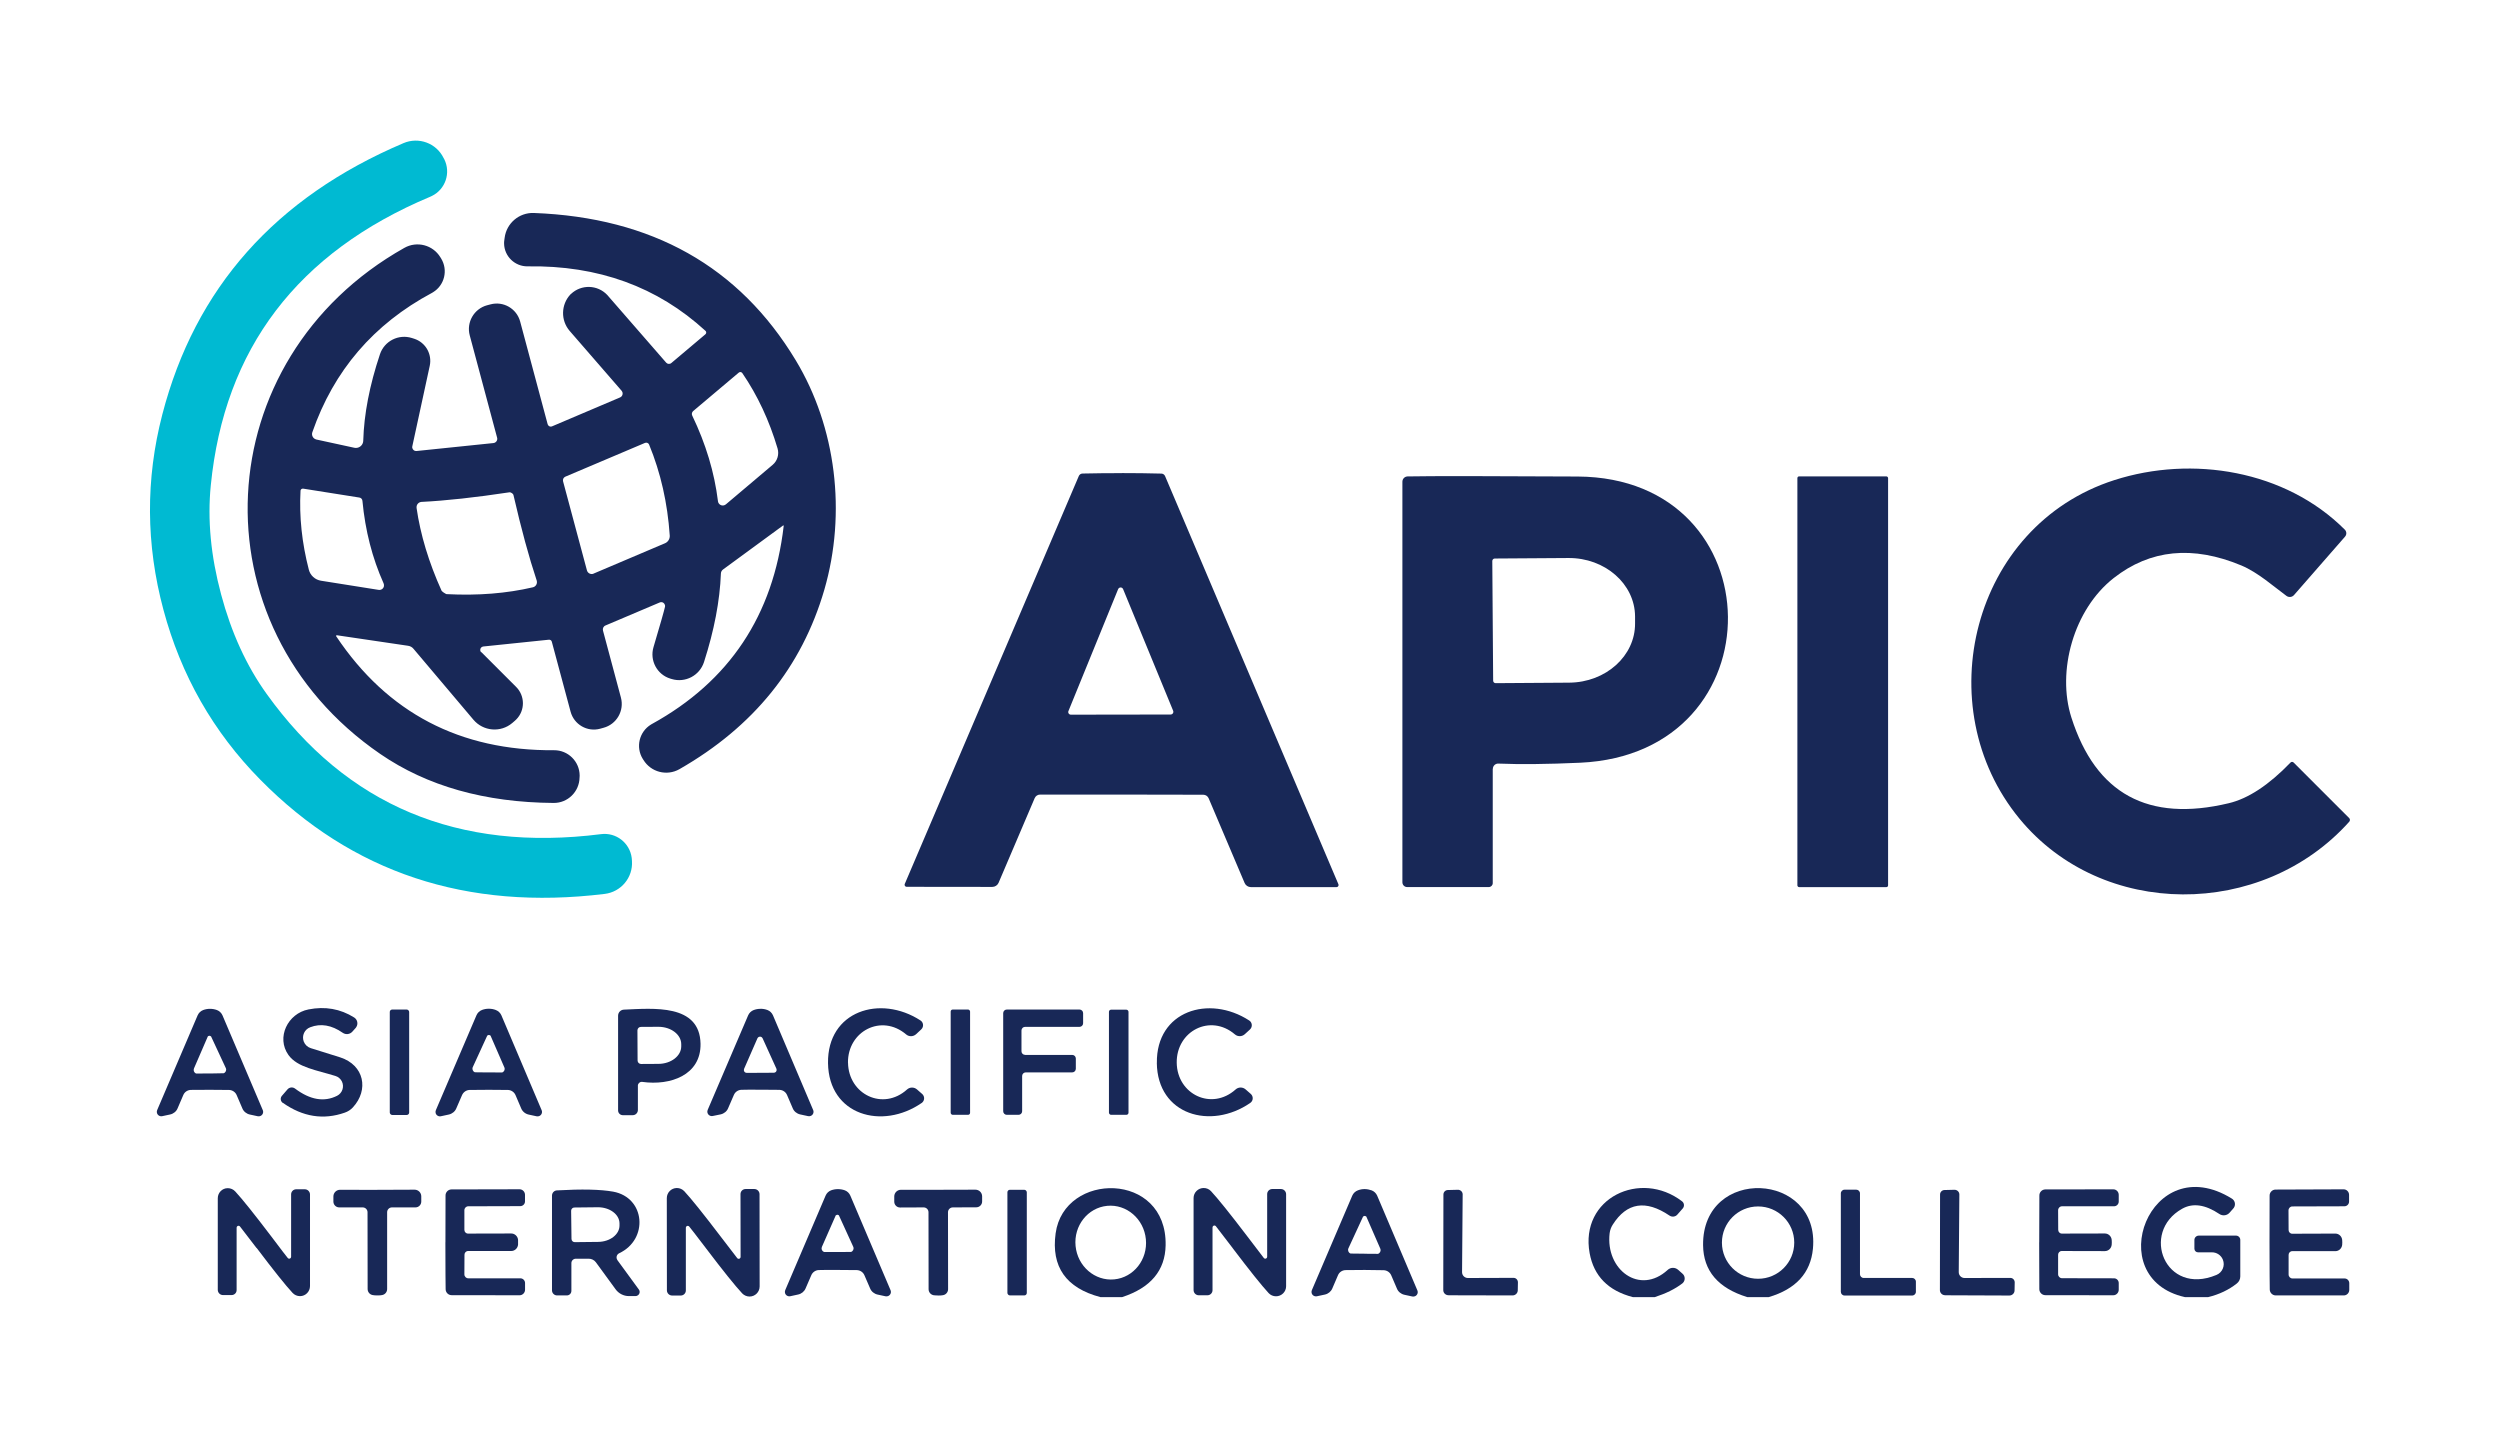 <?xml version="1.0" encoding="UTF-8"?>
<svg id="Layer_1" data-name="Layer 1" xmlns="http://www.w3.org/2000/svg" viewBox="0 0 493.62 283.87">
  <defs>
    <style>
      .cls-1 {
        fill: #00bad2;
      }

      .cls-2 {
        fill: #182857;
      }
    </style>
  </defs>
  <path class="cls-1" d="M43.65,117.34c2.02,7.57,5.02,14.13,8.99,19.66,15.81,22.04,37.83,31.28,66.04,27.7,2.96-.38,5.67,1.72,6.05,4.69.01.11.03.23.03.34l.02.29c.22,3.24-2.15,6.09-5.38,6.48-27.26,3.34-49.93-4.19-68.03-22.58-9.28-9.42-15.64-20.6-19.1-33.52-3.47-12.91-3.54-25.77-.22-38.57,6.48-24.98,22.35-42.83,47.62-53.57,3-1.28,6.48,0,7.91,2.93l.14.25c1.33,2.68.24,5.93-2.44,7.25-.11.05-.21.1-.32.15-26.22,11-40.67,30.01-43.34,57-.68,6.77,0,13.94,2.03,21.5Z"/>
  <path class="cls-2" d="M95.03,128.75l6.87,6.87c1.79,1.78,1.8,4.67.02,6.45-.09.09-.19.18-.29.27l-.49.42c-2.29,1.94-5.73,1.64-7.67-.66,0,0,0,0,0,0l-11.83-14c-.26-.32-.64-.53-1.05-.59l-14.07-2.08c-.07-.02-.15.03-.16.1-.01.04,0,.09.03.12,10.11,15.11,24.45,22.61,43,22.48,2.78-.02,5.04,2.22,5.06,4.99,0,.03,0,.07,0,.1l-.02.29c-.04,2.81-2.33,5.06-5.13,5.03-13.58-.1-24.99-3.33-34.23-9.68-36.94-25.36-34.27-77.96,4.77-99.92,2.48-1.4,5.63-.58,7.11,1.86l.15.24c1.4,2.29.68,5.28-1.61,6.67-.08.05-.16.09-.24.14-11.49,6.15-19.35,15.32-23.58,27.49-.2.57.1,1.2.67,1.4.04.01.08.03.12.04l7.5,1.63c.79.17,1.56-.33,1.73-1.12.02-.09.03-.18.03-.27.15-5.26,1.25-10.95,3.3-17.08.88-2.61,3.68-4.03,6.31-3.2l.44.14c2.25.72,3.58,3.03,3.08,5.35l-3.44,15.88c-.1.41.16.82.57.92.09.02.17.03.26.02l15.19-1.57c.46-.05.8-.47.75-.93,0-.05-.01-.09-.03-.14l-5.4-20.18c-.7-2.59.84-5.26,3.43-5.96,0,0,0,0,.01,0l.64-.17c2.55-.69,5.18.82,5.87,3.38,0,0,0,0,0,0l5.43,20.28c.1.34.44.55.78.45.03,0,.06-.02.09-.03l13.43-5.71c.42-.18.62-.67.44-1.09-.03-.08-.08-.15-.13-.22l-10.26-11.82c-1.8-2.09-1.73-5.2.15-7.21l.12-.1c2.04-1.92,5.24-1.82,7.16.22.04.04.08.09.12.14l11.5,13.21c.26.3.71.34,1.02.08l6.72-5.67c.2-.16.23-.45.07-.64-.01-.02-.03-.04-.05-.05-9.49-8.7-21.19-12.95-35.1-12.73-2.53.04-4.62-1.98-4.66-4.5,0-.22,0-.43.04-.64l.07-.51c.37-2.87,2.86-4.99,5.76-4.89,23.32.88,40.56,10.58,51.72,29.09,7.97,13.21,10.04,30.14,5.64,45.31-4.44,15.24-13.97,27.04-28.61,35.42-2.48,1.41-5.62.6-7.11-1.83l-.14-.22c-1.42-2.31-.69-5.34,1.63-6.76.06-.04.13-.08.19-.11,15.29-8.42,23.97-21.46,26.02-39.11.01-.05-.02-.09-.06-.1-.03,0-.05,0-.07.02l-11.83,8.67c-.27.19-.43.49-.44.81-.21,5.41-1.33,11.24-3.34,17.49-.87,2.67-3.71,4.15-6.38,3.34l-.27-.08c-2.62-.8-4.1-3.58-3.32-6.21,1.33-4.49,2.09-7.14,2.27-7.96.09-.41-.17-.82-.58-.91-.16-.04-.32-.02-.47.05l-10.7,4.54c-.4.16-.61.6-.49,1.02l3.54,13.22c.69,2.6-.85,5.27-3.44,5.96l-.68.19c-2.53.68-5.14-.83-5.82-3.37l-3.71-13.82c-.06-.25-.31-.42-.58-.39l-12.95,1.34c-.37.04-.64.37-.6.75.02.15.08.3.19.4ZM143.33,99.58l9.23-7.8c.94-.79,1.31-2.06.97-3.23-1.63-5.5-3.94-10.46-6.96-14.88-.15-.22-.44-.27-.66-.13-.02.01-.04.03-.05.04l-8.99,7.58c-.26.22-.34.59-.19.9,2.69,5.59,4.38,11.22,5.08,16.9.06.53.54.91,1.07.84.18-.02.36-.1.5-.22ZM117.19,113.26l14.1-5.99c.61-.25.99-.87.95-1.52-.43-6.42-1.79-12.42-4.08-17.98-.13-.31-.49-.45-.81-.32,0,0,0,0,0,0l-15.73,6.67c-.36.16-.55.55-.44.93l4.71,17.57c.14.52.67.82,1.18.69.04-.01.08-.03.12-.04ZM74.76,116.47c.5.08.97-.25,1.05-.75.03-.18,0-.37-.07-.54-2.23-4.98-3.63-10.41-4.18-16.3-.03-.33-.28-.6-.61-.64l-11.09-1.76c-.25-.04-.48.13-.52.38,0,0,0,.02,0,.02-.28,5.11.27,10.32,1.64,15.61.29,1.13,1.23,1.98,2.39,2.17l11.39,1.81ZM87.65,117.03c.11.08.25.16.42.25.03.02.07.03.12.03,6.17.32,11.85-.14,17.03-1.35.56-.13.9-.69.77-1.26,0-.03-.01-.06-.02-.08-1.52-4.56-3.05-10.19-4.59-16.88-.02-.12-.12-.25-.3-.37s-.33-.18-.46-.17c-6.79,1.03-12.6,1.66-17.4,1.9-.58.04-1.01.54-.97,1.11,0,.03,0,.05,0,.08.76,5.27,2.4,10.72,4.94,16.35.02.04.05.08.08.1.15.12.27.22.37.29Z"/>
  <path class="cls-2" d="M451.46,117.66c-2.44-1.78-5.59-4.62-8.91-6.01-9.59-4-18-3.17-25.21,2.49-7.92,6.21-11.26,18.4-8.35,27.53,4.81,15.08,15.16,20.72,31.05,16.93,3.86-.91,7.93-3.59,12.22-8.04.16-.17.43-.17.6-.01,0,0,0,0,.01.01l10.97,10.97c.19.19.2.5.02.71-17.22,19.23-48.79,19.25-65.11-.58-18.17-22.08-9.43-57.82,18.71-66.86,15.39-4.94,33.78-1.95,45.51,9.77.38.37.41.98.05,1.39l-10.07,11.53c-.38.44-1.03.51-1.49.17Z"/>
  <path class="cls-2" d="M221.52,93.41c2.64,0,5.24.03,7.79.1.32,0,.6.2.73.49l34.23,80.6c.08.21-.02.44-.22.53-.05.02-.1.03-.15.03h-16.91c-.54,0-1.03-.32-1.24-.81l-7.11-16.74c-.18-.41-.59-.69-1.05-.69-.96-.01-6.33-.02-16.12-.03h-16.12c-.46,0-.87.28-1.05.69l-7.14,16.74c-.21.48-.7.8-1.24.8l-16.91-.02c-.22,0-.4-.19-.4-.41,0-.05.01-.1.03-.15l34.37-80.55c.13-.3.42-.49.74-.49,2.55-.06,5.14-.08,7.77-.08ZM210.95,140.4c-.1.27.03.57.3.68.06.02.12.03.19.03l19.71-.03c.29,0,.52-.23.53-.52,0-.06-.01-.13-.03-.19l-9.9-24.06c-.11-.27-.42-.39-.69-.28-.12.05-.22.15-.28.28l-9.82,24.09Z"/>
  <path class="cls-2" d="M294.74,151.82v22.55c0,.43-.35.78-.78.78h-16.13c-.51,0-.93-.42-.93-.95h0v-79.08c0-.57.45-1.03,1.02-1.05,4.83-.09,16.03-.08,33.61.02,39.06.24,39.85,54.72.46,56.51-6.46.29-11.83.35-16.13.17-.58-.03-1.07.42-1.1,1,0,.02,0,.03,0,.05ZM294.65,110.77l.17,23.63c0,.27.22.49.49.49h0l14.53-.1c7.23-.05,13.05-5.29,13-11.71,0,0,0,0,0,0v-1.39c-.05-6.41-5.95-11.56-13.17-11.51l-14.53.1c-.27,0-.49.22-.49.49Z"/>
  <rect class="cls-2" x="354.89" y="94.06" width="17.91" height="81.1" rx=".34" ry=".34"/>
  <path class="cls-2" d="M41.45,215.18c-2.07,0-3.33,0-3.79.02-.65.03-1.22.42-1.47,1.02l-1.12,2.61c-.25.62-.8,1.07-1.47,1.22l-1.59.34c-.48.09-.94-.22-1.03-.69-.03-.17-.02-.35.05-.51l7.99-18.71c.21-.48.6-.86,1.1-1.05.43-.16.87-.24,1.34-.24s.94.08,1.37.24c.5.19.89.57,1.1,1.05l7.96,18.72c.19.45-.02.96-.47,1.15-.17.07-.35.09-.53.05l-1.57-.34c-.67-.15-1.22-.6-1.47-1.22l-1.12-2.61c-.25-.59-.82-.99-1.47-1.02-.46-.02-1.73-.03-3.79-.03ZM41.45,211.96c1.78-.03,2.69-.05,2.71-.05.39-.14.59-.57.45-.96,0-.02-.02-.05-.03-.07l-2.91-6.25s-.11-.07-.22-.1c-.03-.01-.07-.02-.1-.02s-.07,0-.1.02c-.13.03-.22.08-.22.12l-2.73,6.31c-.16.39.01.83.39.99.02,0,.04.02.07.02.02.01.92,0,2.69-.02Z"/>
  <path class="cls-2" d="M55.84,217.77c-.43-.3-.54-.89-.24-1.32.02-.03.04-.06.07-.09l1.1-1.27c.38-.43,1.03-.5,1.49-.15,2.97,2.23,5.73,2.71,8.3,1.42,1.04-.53,1.46-1.8.94-2.84-.26-.51-.71-.9-1.26-1.07-3.69-1.15-7.53-1.68-9.29-4.15-2.45-3.45-.14-8.19,3.96-8.99,3.28-.65,6.29-.12,9.02,1.59.64.41.83,1.25.42,1.89-.03.05-.07.11-.11.16l-.66.74c-.48.55-1.3.65-1.9.24-2.21-1.54-4.36-1.9-6.43-1.1-1.13.42-1.7,1.68-1.28,2.81.24.63.75,1.12,1.4,1.32,3.58,1.12,5.51,1.72,5.79,1.81,4.77,1.54,5.71,6.43,2.51,9.89-.43.47-.98.82-1.59,1.03-4.21,1.48-8.28.84-12.22-1.93Z"/>
  <path class="cls-2" d="M96.5,215.18c-2.08,0-3.35.01-3.81.03-.64.03-1.2.43-1.46,1.02l-1.13,2.61c-.25.61-.8,1.07-1.47,1.22l-1.57.34c-.47.11-.95-.19-1.05-.66-.04-.19-.02-.38.06-.56l8.01-18.72c.21-.48.6-.86,1.1-1.05.43-.16.87-.24,1.32-.24.5,0,.96.08,1.39.25.49.19.89.56,1.1,1.03l7.96,18.76c.19.45-.02.96-.47,1.15-.17.07-.35.09-.53.05l-1.57-.34c-.67-.15-1.22-.61-1.47-1.22l-1.12-2.62c-.25-.59-.83-.99-1.47-1.02-.46-.02-1.73-.03-3.79-.03ZM96.47,211.74c1.77.01,2.66.02,2.67.02.39-.13.6-.55.47-.94,0-.02-.02-.05-.03-.07l-2.73-6.28s-.11-.07-.22-.1c-.03-.01-.07-.02-.1-.02-.03,0-.07,0-.1.02-.11.03-.2.07-.22.1l-2.86,6.23c-.17.37-.01.82.36.99.02,0,.04.02.06.03.01,0,.91.01,2.69.03Z"/>
  <path class="cls-2" d="M150.15,199.18c.49,0,.94.08,1.37.24.5.19.89.57,1.1,1.05l7.94,18.71c.19.45-.02.96-.47,1.15-.17.07-.35.09-.53.05l-1.57-.34c-.67-.15-1.22-.6-1.47-1.22l-1.12-2.61c-.25-.59-.81-.98-1.46-1.02-.46-.02-1.73-.03-3.79-.03-2.07-.01-3.33,0-3.79.02-.64.03-1.21.43-1.46,1.02l-1.13,2.61c-.25.62-.8,1.07-1.47,1.22l-1.57.32c-.48.1-.94-.2-1.05-.67-.04-.18-.02-.36.05-.53l7.99-18.67c.21-.48.6-.86,1.1-1.05.43-.16.87-.24,1.34-.24ZM146.92,211.06c-.12.28,0,.61.29.73.07.03.15.05.23.05l5.35-.03c.31,0,.56-.25.56-.56,0-.08-.02-.16-.05-.24l-2.73-6.01c-.13-.28-.47-.4-.75-.26-.12.06-.22.16-.27.28l-2.64,6.04Z"/>
  <path class="cls-2" d="M167.44,209.84c.1,6.26,6.91,9.55,11.65,5.28.55-.5,1.39-.51,1.96-.02l1.03.9c.47.42.52,1.13.11,1.59-.06.07-.13.13-.21.19-7.79,5.38-18.34,2.44-18.49-7.87-.15-10.31,10.31-13.58,18.25-8.43.52.33.67,1.02.34,1.55-.05.08-.12.16-.19.23l-1,.93c-.56.52-1.41.54-1.98.05-4.86-4.13-11.56-.64-11.48,5.6Z"/>
  <path class="cls-2" d="M228.42,209.89c-.15-10.31,10.31-13.54,18.23-8.4.52.33.67,1.02.34,1.55-.05.08-.12.16-.19.23l-1.02.93c-.56.51-1.4.52-1.96.03-4.84-4.13-11.56-.66-11.48,5.6.08,6.25,6.89,9.53,11.63,5.28.55-.5,1.39-.51,1.96-.02l1.03.9c.47.42.52,1.13.11,1.59-.06.07-.13.13-.21.19-7.79,5.37-18.32,2.4-18.45-7.89Z"/>
  <rect class="cls-2" x="76.96" y="199.33" width="3.83" height="20.82" rx=".48" ry=".48"/>
  <path class="cls-2" d="M123.18,199.35c5.79-.24,15-1.19,15.14,6.74.1,6.21-5.98,8.3-11.48,7.53-.43-.07-.82.23-.89.65,0,.04,0,.08,0,.13v4.76c0,.57-.45,1.03-1.02,1.03h-1.96c-.51,0-.93-.42-.93-.93v-18.71c0-.65.51-1.18,1.15-1.2ZM125.86,203.44l.03,5.96c0,.37.3.68.68.68l3.44-.02c2.49-.01,4.51-1.57,4.5-3.47v-.41c0-1.91-2.03-3.45-4.53-3.44,0,0,0,0,0,0l-3.44.02c-.37,0-.68.3-.68.68h0Z"/>
  <rect class="cls-2" x="187.71" y="199.33" width="3.83" height="20.79" rx=".4" ry=".4"/>
  <path class="cls-2" d="M202.4,208.29h9.31c.39,0,.71.32.71.71v2.03c0,.39-.32.71-.71.71h-9.18c-.39,0-.71.32-.71.71v6.96c0,.39-.32.71-.71.71h-2.32c-.39,0-.71-.32-.71-.71v-19.37c0-.39.32-.71.71-.71h14.36c.39,0,.71.32.71.71h0v2c0,.39-.32.71-.71.71h-10.75c-.39,0-.71.32-.71.71v4.11c0,.39.32.71.71.71Z"/>
  <rect class="cls-2" x="218.96" y="199.36" width="3.86" height="20.76" rx=".42" ry=".42"/>
  <path class="cls-2" d="M221.57,256.11h-4.3c-6.79-1.79-9.74-5.99-8.84-12.58,1.66-12.24,22.01-12.31,21.72,2.35-.09,4.98-2.95,8.39-8.58,10.23ZM220.01,252.61c3.83-.37,6.63-3.92,6.24-7.93,0,0,0,0,0,0-.39-4.01-3.81-6.96-7.64-6.59-3.83.37-6.63,3.92-6.24,7.93h0c.39,4.01,3.81,6.96,7.64,6.59h0Z"/>
  <path class="cls-2" d="M269.44,250.75c-2.07,0-3.33.01-3.79.03-.65.03-1.22.42-1.47,1.02l-1.12,2.61c-.26.61-.81,1.06-1.47,1.2l-1.59.34c-.48.09-.94-.22-1.03-.69-.03-.17-.02-.35.05-.51l7.99-18.69c.21-.47.61-.85,1.1-1.03.43-.17.87-.25,1.34-.25.49.01.94.1,1.37.25.5.19.89.57,1.1,1.05l7.94,18.71c.19.45-.02.96-.47,1.15-.17.07-.35.09-.53.05l-1.57-.34c-.67-.15-1.22-.6-1.47-1.22l-1.12-2.61c-.25-.59-.81-.98-1.46-1.02-.46-.02-1.73-.04-3.79-.05ZM269.39,247.55c1.78.01,2.68.02,2.69.02.39-.12.61-.55.48-.95,0-.02-.02-.04-.02-.07l-2.76-6.33s-.09-.08-.22-.12c-.03-.01-.07-.02-.1-.02s-.07,0-.1.02c-.11.03-.2.07-.22.1l-2.9,6.28c-.17.38-.01.83.36,1,.03.01.05.02.08.03.01,0,.91.01,2.71.03Z"/>
  <path class="cls-2" d="M326.74,256.11h-4.35c-4.85-1.26-7.69-4.15-8.52-8.67-1.98-10.92,10.06-16.54,18.25-10.24.42.32.5.93.18,1.35-.01.02-.03.04-.04.05l-1.07,1.22c-.38.44-1.04.53-1.54.2-4.71-3.18-8.45-2.58-11.22,1.79-.32.5-.53,1.07-.61,1.68-.86,7.23,5.96,12.31,11.46,7.25.58-.53,1.46-.54,2.05-.03l.88.78c.52.45.58,1.25.12,1.77-.05.06-.11.11-.17.16-1.41,1.08-3.22,1.98-5.42,2.69Z"/>
  <path class="cls-2" d="M349.24,256.11h-4.25c-5.77-1.78-8.67-5.2-8.72-10.26-.17-15.66,23.14-14.58,21.69.71-.46,4.79-3.37,7.97-8.72,9.55ZM354.27,245.35c0-3.95-3.2-7.14-7.14-7.14h0c-3.95,0-7.14,3.2-7.14,7.14h0c0,3.95,3.2,7.14,7.14,7.14h0c3.95,0,7.14-3.2,7.14-7.14h0Z"/>
  <path class="cls-2" d="M436.02,256.11h-4.62c-16.66-3.72-6.89-29.48,9.29-19.44.6.38.78,1.17.4,1.77-.03.05-.07.11-.12.16l-.73.83c-.51.59-1.38.71-2.03.27-2.8-1.87-5.25-2.22-7.36-1.03-8.3,4.66-3.35,17.29,6.77,13.07,1.19-.48,1.76-1.83,1.28-3.02-.36-.89-1.22-1.46-2.18-1.45h-2.73c-.39,0-.71-.32-.71-.71v-1.73c0-.48.39-.86.88-.86h7.33c.47,0,.85.38.85.85v7.21c0,.54-.25,1.05-.68,1.39-1.59,1.26-3.48,2.16-5.65,2.69Z"/>
  <path class="cls-2" d="M50.66,246.43c-1.99-2.61-3.08-4.03-3.28-4.27-.13-.16-.37-.18-.52-.05-.09.07-.14.18-.14.29v12.33c0,.55-.45.98-1,.98h-1.69c-.56,0-1.02-.45-1.03-1.02v-18.1c0-1.09.87-1.99,1.97-1.99.57,0,1.11.24,1.49.66,1.38,1.49,3.74,4.44,7.09,8.85,1.98,2.62,3.06,4.05,3.27,4.28.13.16.37.18.52.05.09-.07.14-.18.14-.29v-12.33c0-.55.45-1,1-1h1.71c.56,0,1.02.47,1.02,1.03v18.08c0,1.09-.88,1.99-1.97,1.99-.56,0-1.09-.23-1.47-.64-1.39-1.49-3.75-4.45-7.09-8.87Z"/>
  <path class="cls-2" d="M74.51,234.93c2.64,0,5.09-.01,7.35-.03.73,0,1.32.59,1.32,1.32v1.03c0,.64-.52,1.15-1.15,1.15h-4.64c-.52,0-.95.42-.95.95v15.17c0,.59-.42,1.09-1,1.19-.23.05-.52.07-.88.07-.42,0-.74-.02-.97-.07-.58-.1-1-.6-1-1.19l-.02-15.17c0-.52-.42-.95-.95-.95h-4.64c-.63,0-1.14-.51-1.15-1.13v-1.03c0-.73.59-1.32,1.32-1.32,2.25.01,4.7.02,7.35.02Z"/>
  <path class="cls-2" d="M87.95,245.3c0-5.56,0-8.64.02-9.23-.02-.65.5-1.2,1.15-1.22.01,0,.02,0,.03,0l13.43-.03c.59,0,1.07.48,1.08,1.08v1.32c0,.51-.42.93-.93.93h0l-10.28.03c-.42,0-.76.35-.76.78h0v3.88c0,.4.32.73.71.73l8.52-.02c.7-.01,1.3.53,1.37,1.25,0,.12,0,.28,0,.47,0,.19,0,.35,0,.47-.06.73-.66,1.28-1.37,1.27h-8.5c-.39,0-.71.33-.71.73l-.02,3.88c0,.43.34.78.76.78h10.29c.51,0,.93.42.93.93h0v1.32c0,.61-.49,1.1-1.08,1.1l-13.43-.02c-.65,0-1.18-.55-1.17-1.2,0,0,0,0,0,0-.02-.6-.04-3.68-.05-9.24Z"/>
  <path class="cls-2" d="M121.91,248.82l4.23,5.79c.27.36.19.87-.18,1.14-.14.11-.32.16-.5.16h-1.29c-1.03,0-2.01-.5-2.62-1.34l-3.89-5.33c-.33-.45-.86-.71-1.42-.71h-2.54c-.49,0-.88.39-.88.86v5.49c0,.5-.4.9-.9.9h-1.93c-.55,0-1-.45-1-1v-18.71c0-.54.42-1,.97-1.03,4.92-.28,8.62-.2,11.11.25,6.37,1.17,7.01,9.43,1.19,12.16-.46.22-.65.76-.43,1.22.03.05.06.1.09.15ZM112.77,239.07l.07,5.55c0,.36.29.64.64.64l4.61-.05c2.36-.02,4.25-1.48,4.23-3.26,0,0,0,0,0,0v-.41c-.02-1.77-1.95-3.19-4.3-3.17l-4.61.05c-.36,0-.64.29-.64.64Z"/>
  <path class="cls-2" d="M139.39,246.46c-2-2.62-3.1-4.05-3.32-4.3-.14-.15-.38-.16-.53-.02-.07.07-.11.16-.12.25v12.41c0,.55-.45,1-1,1h-1.71c-.57,0-1.03-.46-1.03-1.03h0l-.02-18.2c0-1.1.89-2,1.99-2,.55,0,1.08.23,1.46.63,1.4,1.51,3.79,4.49,7.16,8.92,2,2.63,3.1,4.06,3.3,4.3.13.16.37.18.52.05.09-.07.14-.18.14-.29l-.02-12.41c0-.55.45-1,1-1,0,0,.01,0,.02,0h1.71c.57,0,1.03.46,1.03,1.03h0l.02,18.2c0,1.1-.89,2-1.99,2-.55,0-1.08-.23-1.46-.63-1.4-1.5-3.79-4.48-7.16-8.92Z"/>
  <path class="cls-2" d="M165.44,250.75c-2.07-.01-3.33,0-3.79.02-.64.03-1.21.43-1.46,1.02l-1.13,2.61c-.26.61-.81,1.06-1.47,1.2l-1.57.34c-.48.09-.94-.22-1.03-.69-.03-.17-.02-.35.05-.51l7.97-18.66c.2-.48.59-.86,1.08-1.05.44-.16.89-.24,1.34-.24.49,0,.95.08,1.39.24.49.19.88.57,1.08,1.05l7.94,18.67c.19.45-.02.96-.47,1.15-.17.07-.35.09-.53.05l-1.57-.34c-.67-.15-1.22-.6-1.47-1.22l-1.12-2.59c-.25-.59-.81-.98-1.46-1.02-.46-.02-1.72-.03-3.78-.03ZM165.37,247.21c1.76-.01,2.65-.02,2.67-.02.38-.13.59-.55.46-.94,0-.03-.02-.05-.03-.08l-2.83-6.2s-.09-.07-.2-.1c-.03-.01-.07-.02-.12-.02-.02,0-.05,0-.08.02-.11.03-.2.07-.22.1l-2.74,6.23c-.16.38,0,.81.38.97.03.01.05.02.08.03.01.01.89.01,2.64,0Z"/>
  <path class="cls-2" d="M185.25,255.79c-.36,0-.66-.02-.9-.05-.58-.1-1.01-.61-1-1.2l-.02-15.19c0-.52-.42-.95-.95-.95,0,0-.01,0-.02,0l-4.64.02c-.64,0-1.15-.52-1.15-1.15h0v-1.03c0-.73.59-1.32,1.32-1.32,2.25.01,4.7.01,7.35,0,2.65,0,5.11,0,7.36-.02.72,0,1.31.58,1.32,1.3v1.03c0,.64-.52,1.15-1.15,1.15h0l-4.64.02c-.52,0-.95.42-.95.95l.02,15.19c0,.59-.42,1.09-1,1.19-.23.05-.55.07-.97.07Z"/>
  <rect class="cls-2" x="198.91" y="234.92" width="3.83" height="20.86" rx=".49" ry=".49"/>
  <path class="cls-2" d="M243.37,246.41c-2-2.62-3.1-4.05-3.3-4.3-.13-.16-.36-.18-.52-.05-.09.07-.14.19-.14.31v12.38c0,.55-.45,1-1,1h-1.71c-.57,0-1.03-.46-1.03-1.03h0v-18.17c0-1.1.91-1.99,2.01-1.98.55,0,1.07.23,1.44.63,1.39,1.5,3.77,4.46,7.14,8.89,1.99,2.63,3.08,4.06,3.28,4.3.13.16.37.18.52.05.09-.07.14-.18.14-.29v-12.38c0-.55.45-1,1-1h1.71c.57,0,1.03.46,1.03,1.03h0v18.17c0,1.1-.91,1.99-2.01,1.98-.55,0-1.07-.23-1.44-.63-1.39-1.5-3.76-4.47-7.13-8.91Z"/>
  <path class="cls-2" d="M285.99,255.74c-.56,0-1.02-.45-1.02-1l.03-18.89c0-.48.39-.87.86-.88l1.98-.05c.51-.02.95.38.96.9,0,.01,0,.02,0,.03l-.12,15.34c0,.64.52,1.15,1.15,1.15h0l9.02-.03c.49,0,.87.41.86.9,0,0,0,.01,0,.02l-.03,1.57c-.02.55-.48.98-1.03.98l-12.68-.03Z"/>
  <path class="cls-2" d="M364.2,234.9h2.32c.4,0,.73.33.73.73v15.97c0,.4.33.73.73.73h9.58c.4,0,.73.33.73.73h0v2.01c0,.4-.33.73-.73.73h-13.36c-.4,0-.73-.33-.73-.73h0v-19.44c0-.4.33-.73.73-.73h0Z"/>
  <path class="cls-2" d="M384.05,255.74c-.56,0-1.02-.45-1.02-1l.03-18.89c0-.48.39-.87.86-.88l2-.05c.51,0,.94.4.95.91,0,0,0,.01,0,.02l-.12,15.34c0,.64.52,1.15,1.15,1.15h0l9.04-.02c.49,0,.87.41.86.9,0,0,0,.01,0,.02l-.03,1.56c0,.55-.47,1-1.03,1l-12.7-.05Z"/>
  <path class="cls-2" d="M402.64,245.3c0-5.56.01-8.64.03-9.23-.02-.65.5-1.2,1.15-1.22.01,0,.02,0,.03,0l13.41-.02c.6,0,1.08.49,1.08,1.1v1.32c0,.51-.42.93-.93.93h-10.28c-.42,0-.76.35-.76.78h0s.02,3.88.02,3.88c0,.4.32.73.71.73l8.5-.02c.7,0,1.29.55,1.35,1.27.01.12.02.28.02.47s0,.35-.02.47c-.06.72-.65,1.27-1.35,1.27l-8.52-.02c-.39,0-.71.33-.71.73v3.86c0,.43.34.78.76.78h0l10.28.02c.51,0,.93.42.93.93h0v1.32c0,.61-.49,1.1-1.08,1.1l-13.41-.02c-.65,0-1.19-.53-1.19-1.18,0-.01,0-.02,0-.03-.02-.59-.03-3.66-.03-9.23Z"/>
  <path class="cls-2" d="M462.48,245.3c0,.19,0,.35-.02.47-.06.72-.65,1.27-1.35,1.27h-8.52c-.39,0-.71.33-.71.73h0v3.88c0,.43.34.78.76.78h10.29c.51,0,.93.42.93.93v1.32c0,.61-.49,1.1-1.08,1.1h-13.43c-.65,0-1.19-.53-1.19-1.18,0-.01,0-.02,0-.03-.02-.59-.04-3.67-.05-9.24,0-5.56,0-8.64.02-9.23-.02-.65.5-1.2,1.15-1.22.01,0,.02,0,.03,0l13.43-.05c.6,0,1.08.49,1.08,1.1v1.32c0,.51-.41.92-.91.93l-10.29.03c-.42,0-.76.35-.76.78h0s.02,3.88.02,3.88c0,.4.32.73.71.73l8.52-.03c.7,0,1.29.55,1.35,1.27.01.12.02.28.02.47Z"/>
</svg>